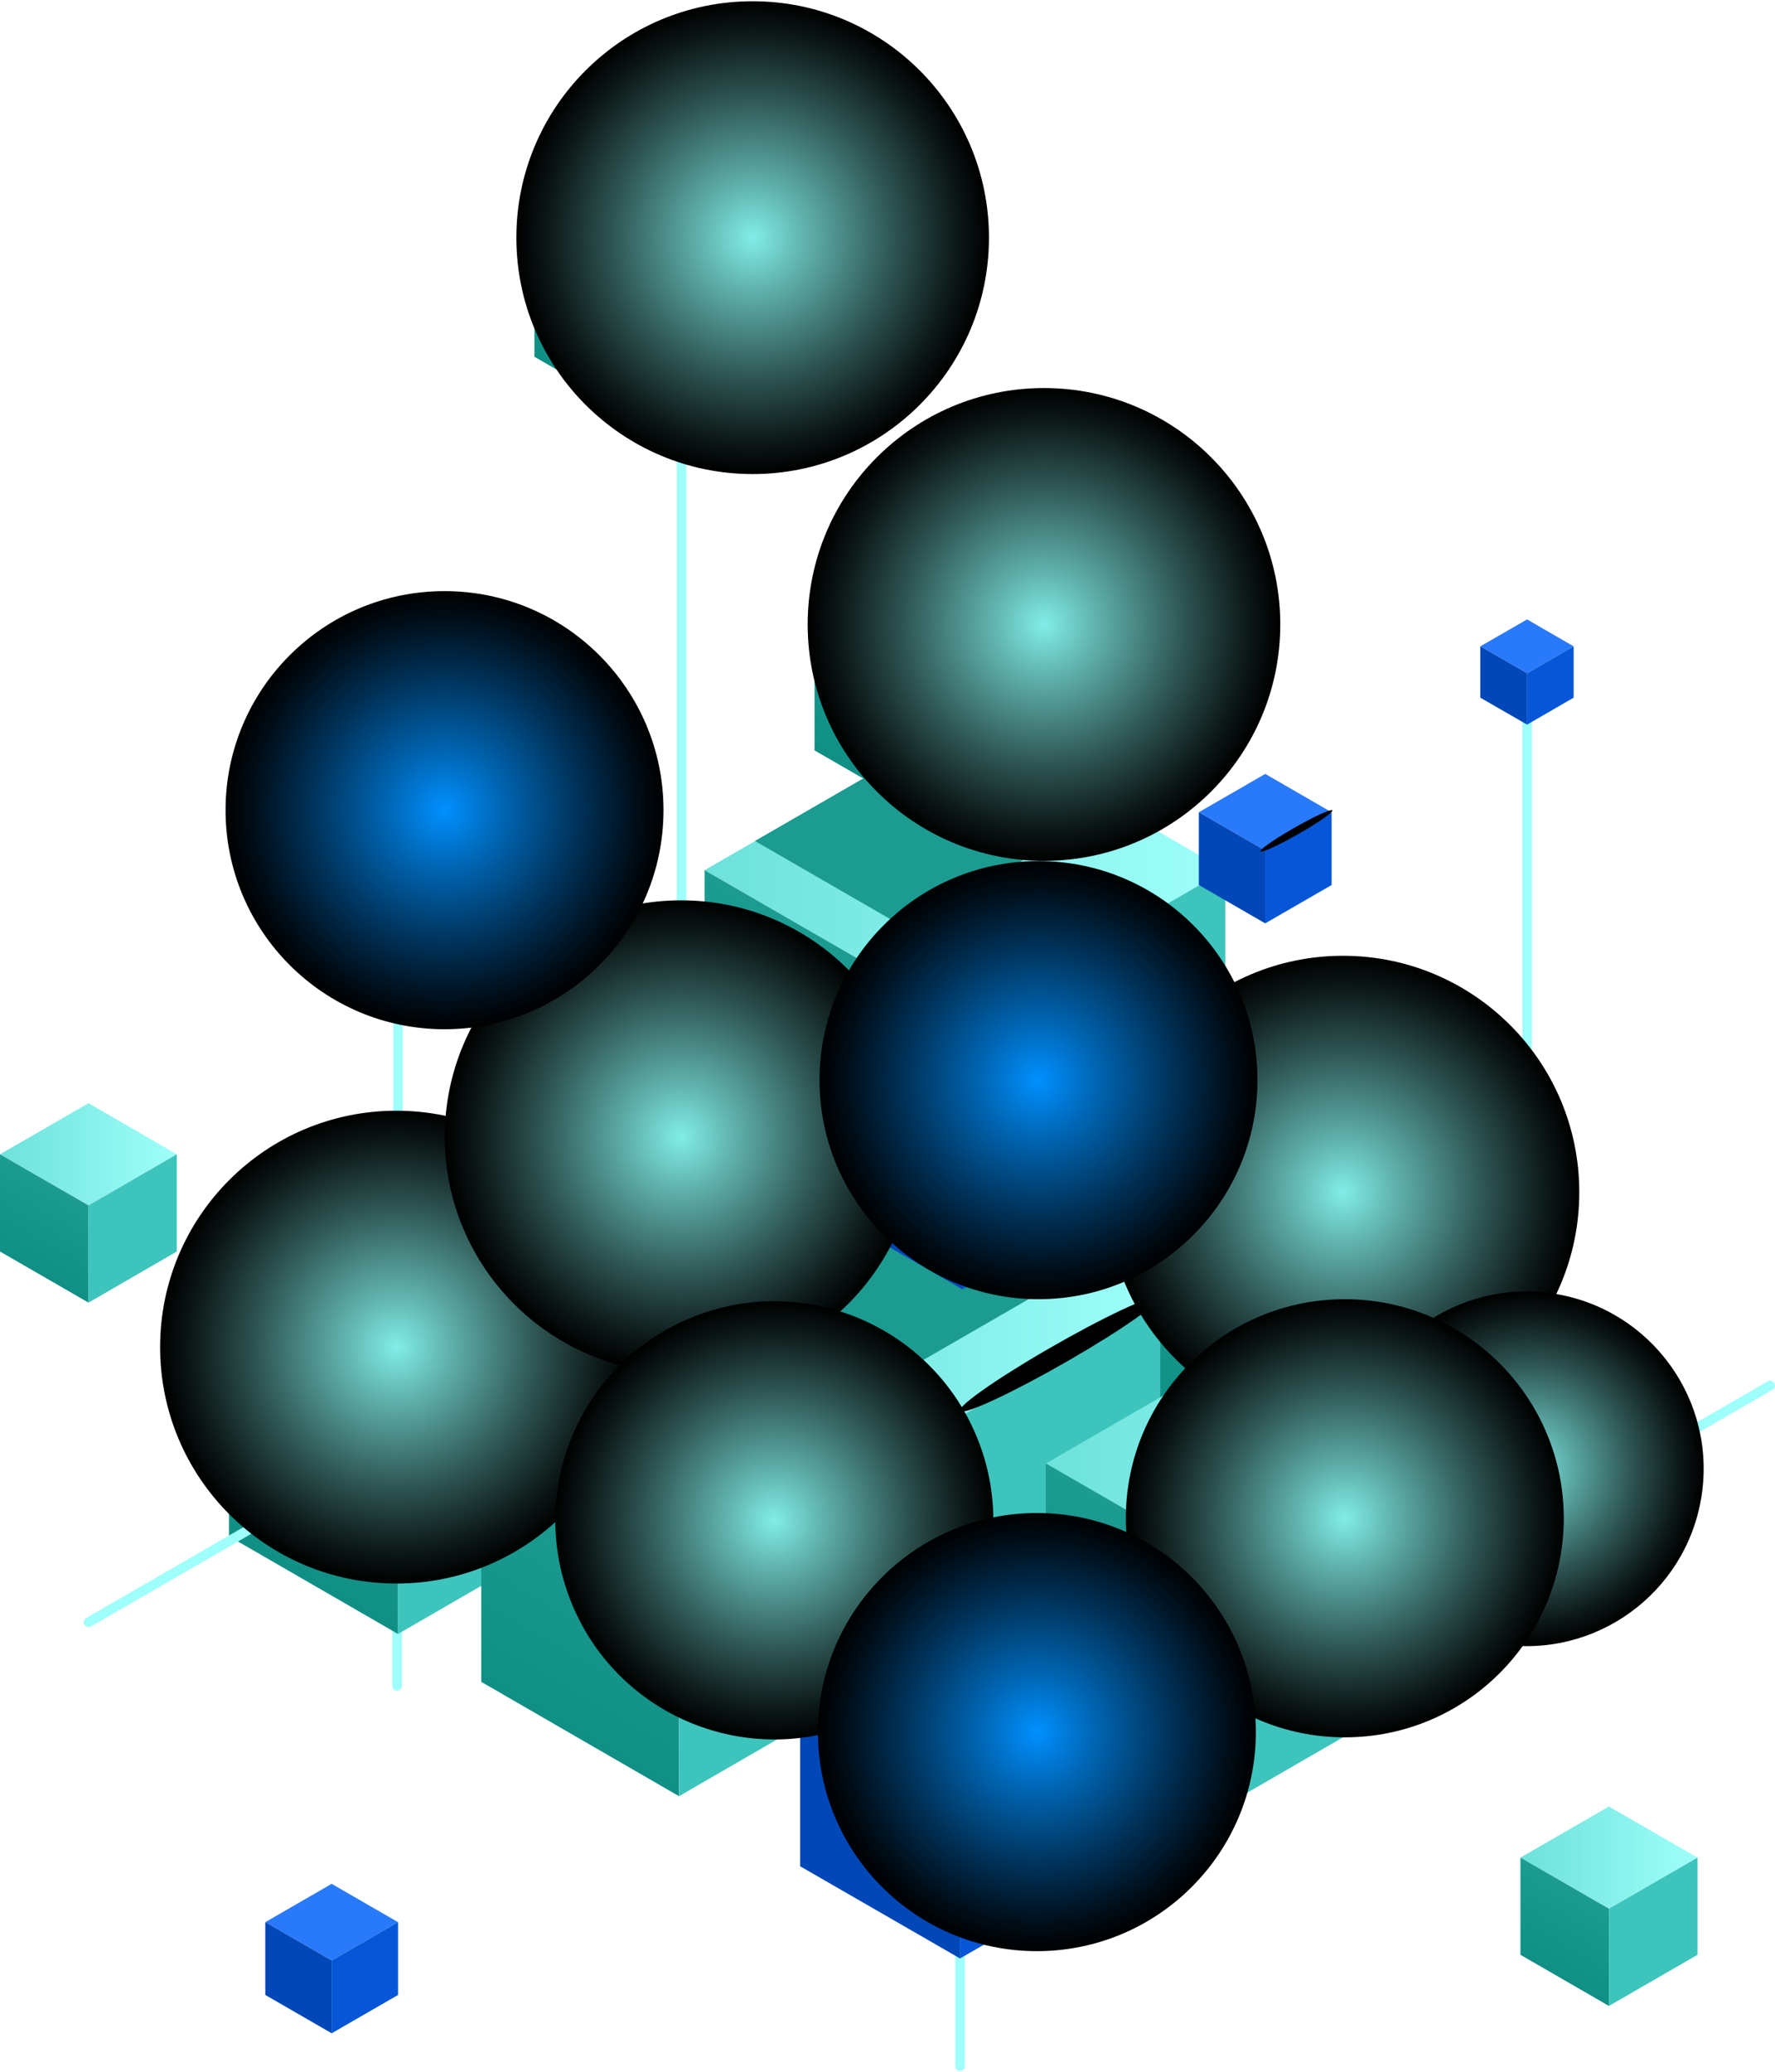 <svg width="414" height="483" viewBox="0 0 414 483" fill="none" xmlns="http://www.w3.org/2000/svg">
<g clip-path="url(#clip0_343_27626)">
<path d="M223.922 482.811C223.283 482.811 222.805 482.279 222.805 481.694V432.963C222.805 432.324 223.337 431.846 223.922 431.846C224.507 431.846 225.039 432.378 225.039 432.963V481.694C225.039 482.332 224.507 482.811 223.922 482.811Z" fill="#9FFFFA"/>
<path d="M92.617 394.179C91.979 394.179 91.5 393.647 91.5 393.062V357.631C91.5 356.992 92.032 356.514 92.617 356.514C93.202 356.514 93.734 357.046 93.734 357.631V393.062C93.734 393.7 93.202 394.179 92.617 394.179Z" fill="#9FFFFA"/>
<path d="M367.024 350.611C366.651 350.611 366.279 350.398 366.066 350.026C365.747 349.494 365.96 348.802 366.492 348.483L412.297 322.043C412.829 321.723 413.52 321.936 413.839 322.468C414.159 323 413.946 323.692 413.414 324.011L367.609 350.451C367.609 350.451 367.236 350.611 367.024 350.611Z" fill="#9FFFFA"/>
<path d="M378.516 342.845L356.172 329.971L333.828 342.845L356.172 355.719L378.516 342.845Z" fill="url(#paint0_linear_343_27626)"/>
<path d="M356.172 380.245L333.828 367.371V342.846L356.172 355.72V380.245Z" fill="url(#paint1_linear_343_27626)"/>
<path d="M378.51 367.371L356.166 380.245V355.72L378.51 342.846V367.371Z" fill="#3DC4BD"/>
<path d="M318.768 377.049C318.395 377.049 318.023 376.837 317.81 376.464C317.491 375.932 317.704 375.241 318.236 374.921L343.718 360.185C344.25 359.866 344.942 360.079 345.261 360.611C345.58 361.143 345.368 361.834 344.836 362.153L319.353 376.89C319.353 376.89 318.981 377.049 318.768 377.049Z" fill="#9FFFFA"/>
<path d="M285.791 202.873L225.09 167.814L164.336 202.873L225.09 237.932L285.791 202.873Z" fill="url(#paint2_linear_343_27626)"/>
<path d="M225.09 304.536L164.336 269.53V202.871L225.09 237.93V304.536Z" fill="url(#paint3_linear_343_27626)"/>
<path d="M285.789 269.53L225.088 304.536V237.93L285.789 202.871V269.53Z" fill="#3DC4BD"/>
<path d="M246.313 196.064L211.202 175.795L176.09 196.064L211.202 216.333L246.313 196.064Z" fill="#1C9B91"/>
<path d="M260.153 136.427L225.094 116.158L189.982 136.427L225.094 156.696L260.153 136.427Z" fill="url(#paint4_linear_343_27626)"/>
<path d="M225.094 195.211L189.982 174.942V136.426L225.094 156.695V195.211Z" fill="url(#paint5_linear_343_27626)"/>
<path d="M260.152 174.942L225.094 195.211V156.695L260.152 136.426V174.942Z" fill="#3DC4BD"/>
<path d="M336.758 265.171L290.634 238.518L244.51 265.171L290.634 291.77L336.758 265.171Z" fill="url(#paint6_linear_343_27626)"/>
<path d="M290.634 342.414L244.51 315.761V265.168L290.634 291.768V342.414Z" fill="url(#paint7_linear_343_27626)"/>
<path d="M336.759 315.761L290.635 342.414V291.768L336.759 265.168V315.761Z" fill="#3DC4BD"/>
<path d="M205.09 265.489L158.966 238.836L112.842 265.489L158.966 292.089L205.09 265.489Z" fill="url(#paint8_linear_343_27626)"/>
<path d="M158.966 342.734L112.842 316.134V265.488L158.966 292.088V342.734Z" fill="url(#paint9_linear_343_27626)"/>
<path d="M205.091 316.134L158.967 342.734V292.088L205.091 265.488V316.134Z" fill="#3DC4BD"/>
<path d="M270.621 303.313L224.497 276.713L178.373 303.313L224.497 329.966L270.621 303.313Z" fill="url(#paint10_linear_343_27626)"/>
<path d="M224.497 380.558L178.373 353.959V303.312L224.497 329.966V380.558Z" fill="url(#paint11_linear_343_27626)"/>
<path d="M270.622 353.959L224.498 380.558V329.966L270.622 303.312V353.959Z" fill="#3DC4BD"/>
<path d="M178.375 303.316L208.752 320.872L243.491 300.816L213.114 283.26L178.375 303.316Z" fill="#1C9B91"/>
<path d="M259.982 241.179L224.498 220.697L189.014 241.179L224.498 261.661L259.982 241.179Z" fill="#2979FB"/>
<path d="M224.498 300.602L189.014 280.12V241.178L224.498 261.66V300.602Z" fill="#0147B8"/>
<path d="M259.982 280.12L224.498 300.602V261.66L259.982 241.178V280.12Z" fill="#0656D7"/>
<path d="M336.168 341.192L290.044 314.539L243.92 341.192L290.044 367.792L336.168 341.192Z" fill="url(#paint12_linear_343_27626)"/>
<path d="M290.044 418.435L243.92 391.782V341.189L290.044 367.789V418.435Z" fill="url(#paint13_linear_343_27626)"/>
<path d="M336.169 391.782L290.045 418.435V367.789L336.169 341.189V391.782Z" fill="#3DC4BD"/>
<path d="M395.912 433.071L375.27 421.154L354.629 433.071L375.27 444.988L395.912 433.071Z" fill="url(#paint14_linear_343_27626)"/>
<path d="M375.27 467.652L354.629 455.735V433.072L375.27 444.989V467.652Z" fill="url(#paint15_linear_343_27626)"/>
<path d="M395.917 455.735L375.275 467.652V444.989L395.917 433.072V455.735Z" fill="#3DC4BD"/>
<path d="M41.23 269.106L20.642 257.189L0 269.106L20.642 281.023L41.23 269.106Z" fill="url(#paint16_linear_343_27626)"/>
<path d="M20.642 303.687L0 291.771V269.107L20.642 281.024V303.687Z" fill="url(#paint17_linear_343_27626)"/>
<path d="M41.235 291.771L20.646 303.687V281.024L41.235 269.107V291.771Z" fill="#3DC4BD"/>
<path d="M92.839 448.123L77.358 439.186L61.877 448.123L77.358 457.061L92.839 448.123Z" fill="#2979FB"/>
<path d="M77.358 474.029L61.877 465.092V448.121L77.358 457.059V474.029Z" fill="#0147B8"/>
<path d="M92.841 465.092L77.359 474.029V457.059L92.841 448.121V465.092Z" fill="#0656D7"/>
<path d="M310.581 189.361L295.1 180.424L279.619 189.361L295.1 198.299L310.581 189.361Z" fill="#2979FB"/>
<path d="M295.1 215.268L279.619 206.33V189.359L295.1 198.297V215.268Z" fill="#0147B8"/>
<path d="M310.583 206.33L295.102 215.268V198.297L310.583 189.359V206.33Z" fill="#0656D7"/>
<path d="M132.248 314.861L92.827 292.092L53.406 314.861L92.827 337.631L132.248 314.861Z" fill="url(#paint18_linear_343_27626)"/>
<path d="M92.827 380.937L53.406 358.168V314.863L92.827 337.633V380.937Z" fill="url(#paint19_linear_343_27626)"/>
<path d="M132.247 358.168L92.826 380.937V337.633L132.247 314.863V358.168Z" fill="#3DC4BD"/>
<path d="M204.496 341.51L158.372 314.857L112.248 341.51L158.372 368.11L204.496 341.51Z" fill="url(#paint20_linear_343_27626)"/>
<path d="M158.372 418.754L112.248 392.101V341.508L158.372 368.108V418.754Z" fill="url(#paint21_linear_343_27626)"/>
<path d="M204.497 392.101L158.373 418.754V368.108L204.497 341.508V392.101Z" fill="#3DC4BD"/>
<path d="M226.093 407.052C226.093 407.052 225.72 407.052 225.507 406.893L180.82 381.091C180.288 380.772 180.075 380.08 180.394 379.548C180.713 379.016 181.405 378.803 181.937 379.123L226.625 404.924C227.157 405.244 227.369 405.935 227.05 406.467C226.837 406.84 226.465 407.052 226.093 407.052Z" fill="#9FFFFA"/>
<path d="M261.211 394.128L223.918 372.582L186.625 394.128L223.918 415.674L261.211 394.128Z" fill="#2979FB"/>
<path d="M223.918 456.583L186.625 435.091V394.127L223.918 415.673V456.583Z" fill="#0147B8"/>
<path d="M261.211 435.091L223.918 456.583V415.673L261.211 394.127V435.091Z" fill="#0656D7"/>
<path d="M158.961 266.184C158.323 266.184 157.844 265.652 157.844 265.067V83.709C157.844 83.071 158.376 82.592 158.961 82.592C159.546 82.592 160.078 83.124 160.078 83.709V265.014C160.078 265.652 159.546 266.131 158.961 266.131V266.184Z" fill="#9FFFFA"/>
<path d="M92.834 315.282C92.196 315.282 91.717 314.75 91.717 314.165V182.975C91.717 182.336 92.249 181.857 92.834 181.857C93.419 181.857 93.951 182.389 93.951 182.975V314.165C93.951 314.803 93.419 315.282 92.834 315.282Z" fill="#9FFFFA"/>
<path d="M193.219 45.509L158.958 25.719L124.645 45.509L158.958 65.299L193.219 45.509Z" fill="url(#paint22_linear_343_27626)"/>
<path d="M158.958 102.963L124.645 83.173V45.508L158.958 65.298V102.963Z" fill="url(#paint23_linear_343_27626)"/>
<path d="M193.214 83.173L158.953 102.963V65.298L193.214 45.508V83.173Z" fill="#3DC4BD"/>
<path d="M115.067 182.979L92.829 170.158L70.592 182.979L92.829 195.854L115.067 182.979Z" fill="#2979FB"/>
<path d="M92.829 220.22L70.592 207.399V182.98L92.829 195.855V220.22Z" fill="#0147B8"/>
<path d="M115.064 207.399L92.826 220.22V195.855L115.064 182.98V207.399Z" fill="#0656D7"/>
<path d="M20.643 379.336C20.27 379.336 19.898 379.123 19.685 378.751C19.366 378.219 19.579 377.527 20.111 377.208L72.619 346.884C73.151 346.565 73.842 346.778 74.162 347.31C74.481 347.842 74.268 348.534 73.736 348.853L21.228 379.177C21.228 379.177 20.855 379.336 20.643 379.336Z" fill="#9FFFFA"/>
<path d="M356.172 343.056C355.533 343.056 355.055 342.524 355.055 341.939V159.836C355.055 159.198 355.587 158.719 356.172 158.719C356.757 158.719 357.289 159.251 357.289 159.836V341.992C357.289 342.63 356.757 343.109 356.172 343.109V343.056Z" fill="#9FFFFA"/>
<path d="M367.028 150.684L356.175 144.406L345.27 150.684L356.175 156.961L367.028 150.684Z" fill="#2979FB"/>
<path d="M356.175 168.931L345.27 162.654V150.684L356.175 156.961V168.931Z" fill="#0147B8"/>
<path d="M367.032 162.654L356.18 168.931V156.961L367.032 150.684V162.654Z" fill="#0656D7"/>
<path style="mix-blend-mode:color-dodge" d="M260.151 135.47C261.161 136.056 254.139 141.003 244.457 146.589C234.827 152.175 226.156 156.218 225.198 155.633C224.188 155.048 231.21 150.1 240.892 144.514C250.575 138.928 259.193 134.885 260.151 135.47Z" fill="url(#paint24_radial_343_27626)"/>
<path style="mix-blend-mode:color-dodge" d="M336.227 264.638C337.504 265.383 328.3 271.926 315.585 279.268C302.871 286.609 291.539 291.929 290.209 291.185C288.879 290.44 298.136 283.896 310.851 276.555C323.565 269.213 334.897 263.893 336.227 264.638Z" fill="url(#paint25_radial_343_27626)"/>
<path style="mix-blend-mode:color-dodge" d="M335.636 339.864C336.966 340.609 327.709 347.153 314.995 354.494C302.28 361.836 290.948 367.156 289.618 366.411C288.341 365.666 297.545 359.123 310.26 351.781C322.974 344.44 334.306 339.12 335.636 339.864Z" fill="url(#paint26_radial_343_27626)"/>
<path style="mix-blend-mode:color-dodge" d="M260.845 239.958C261.909 240.596 254.302 245.969 243.821 252.034C233.341 258.099 223.978 262.515 222.914 261.876C221.85 261.238 229.457 255.865 239.938 249.8C250.418 243.735 259.781 239.319 260.845 239.958Z" fill="url(#paint27_radial_343_27626)"/>
<path style="mix-blend-mode:color-dodge" d="M260.845 393.597C261.909 394.235 254.302 399.608 243.821 405.673C233.341 411.738 223.978 416.153 222.914 415.515C221.85 414.876 229.457 409.503 239.938 403.438C250.418 397.374 259.781 392.958 260.845 393.597Z" fill="url(#paint28_radial_343_27626)"/>
<path style="mix-blend-mode:color-dodge" d="M116.668 181.594C117.413 182.019 112.253 185.637 105.177 189.733C98.102 193.83 91.824 196.756 91.079 196.33C90.335 195.905 95.495 192.287 102.57 188.191C109.646 184.094 115.924 181.168 116.668 181.594Z" fill="url(#paint29_radial_343_27626)"/>
<path style="mix-blend-mode:color-dodge" d="M310.739 188.882C311.217 189.148 307.866 191.542 303.237 194.202C298.609 196.862 294.513 198.777 294.034 198.511C293.555 198.245 296.907 195.851 301.535 193.191C306.163 190.531 310.26 188.616 310.739 188.882Z" fill="url(#paint30_radial_343_27626)"/>
<path style="mix-blend-mode:color-dodge" d="M203.653 340.769C204.929 341.514 195.726 348.057 183.011 355.399C170.296 362.74 158.965 368.06 157.635 367.315C156.305 366.571 165.562 360.027 178.276 352.686C190.991 345.344 202.323 340.024 203.653 340.769Z" fill="url(#paint31_radial_343_27626)"/>
<path style="mix-blend-mode:color-dodge" d="M131.565 314.008C132.682 314.646 124.649 320.339 113.636 326.723C102.624 333.107 92.729 337.735 91.612 337.097C90.494 336.458 98.528 330.766 109.54 324.382C120.605 317.998 130.447 313.37 131.565 314.008Z" fill="url(#paint32_radial_343_27626)"/>
<path style="mix-blend-mode:color-dodge" d="M270.04 302.464C271.37 303.209 262.114 309.752 249.399 317.094C236.684 324.436 225.353 329.756 224.023 329.011C222.746 328.266 231.949 321.722 244.664 314.381C257.379 307.039 268.71 301.719 270.04 302.464Z" fill="url(#paint33_radial_343_27626)"/>
<path style="mix-blend-mode:color-dodge" d="M193.067 44.552C194.077 45.138 187.055 50.085 177.373 55.671C167.743 61.257 159.072 65.3 158.114 64.715C157.104 64.13 164.126 59.182 173.808 53.596C183.437 48.01 192.109 43.967 193.067 44.552Z" fill="url(#paint34_radial_343_27626)"/>
<path style="mix-blend-mode:color-dodge" d="M313.236 333.056C343.675 333.056 368.351 308.38 368.351 277.941C368.351 247.502 343.675 222.826 313.236 222.826C282.797 222.826 258.121 247.502 258.121 277.941C258.121 308.38 282.797 333.056 313.236 333.056Z" fill="url(#paint35_radial_343_27626)"/>
<path style="mix-blend-mode:color-dodge" d="M396.825 349.04C400.475 326.505 385.165 305.277 362.63 301.627C340.094 297.977 318.866 313.287 315.216 335.823C311.566 358.358 326.876 379.586 349.412 383.236C371.947 386.886 393.175 371.576 396.825 349.04Z" fill="url(#paint36_radial_343_27626)"/>
<path style="mix-blend-mode:color-dodge" d="M92.459 369.177C122.898 369.177 147.574 344.501 147.574 314.062C147.574 283.623 122.898 258.947 92.459 258.947C62.02 258.947 37.344 283.623 37.344 314.062C37.344 344.501 62.02 369.177 92.459 369.177Z" fill="url(#paint37_radial_343_27626)"/>
<path style="mix-blend-mode:color-dodge" d="M158.853 320.13C189.292 320.13 213.968 295.454 213.968 265.015C213.968 234.576 189.292 209.9 158.853 209.9C128.414 209.9 103.738 234.576 103.738 265.015C103.738 295.454 128.414 320.13 158.853 320.13Z" fill="url(#paint38_radial_343_27626)"/>
<path style="mix-blend-mode:color-dodge" d="M200.262 401.582C226.295 390.724 238.596 360.818 227.739 334.786C216.881 308.753 186.975 296.452 160.943 307.309C134.91 318.167 122.609 348.072 133.466 374.105C144.324 400.138 174.229 412.439 200.262 401.582Z" fill="url(#paint39_radial_343_27626)"/>
<path style="mix-blend-mode:color-dodge" d="M313.662 405.034C341.868 405.034 364.733 382.168 364.733 353.962C364.733 325.756 341.868 302.891 313.662 302.891C285.455 302.891 262.59 325.756 262.59 353.962C262.59 382.168 285.455 405.034 313.662 405.034Z" fill="url(#paint40_radial_343_27626)"/>
<path style="mix-blend-mode:color-dodge" d="M242.216 302.888C270.422 302.888 293.288 280.022 293.288 251.816C293.288 223.61 270.422 200.744 242.216 200.744C214.01 200.744 191.145 223.61 191.145 251.816C191.145 280.022 214.01 302.888 242.216 302.888Z" fill="url(#paint41_radial_343_27626)"/>
<path style="mix-blend-mode:color-dodge" d="M241.841 454.882C270.047 454.882 292.913 432.016 292.913 403.81C292.913 375.604 270.047 352.738 241.841 352.738C213.635 352.738 190.77 375.604 190.77 403.81C190.77 432.016 213.635 454.882 241.841 454.882Z" fill="url(#paint42_radial_343_27626)"/>
<path style="mix-blend-mode:color-dodge" d="M103.681 239.952C131.887 239.952 154.753 217.086 154.753 188.88C154.753 160.674 131.887 137.809 103.681 137.809C75.475 137.809 52.609 160.674 52.609 188.88C52.609 217.086 75.475 239.952 103.681 239.952Z" fill="url(#paint43_radial_343_27626)"/>
<path style="mix-blend-mode:color-dodge" d="M243.496 200.695C273.935 200.695 298.611 176.019 298.611 145.58C298.611 115.141 273.935 90.465 243.496 90.465C213.057 90.465 188.381 115.141 188.381 145.58C188.381 176.019 213.057 200.695 243.496 200.695Z" fill="url(#paint44_radial_343_27626)"/>
<path style="mix-blend-mode:color-dodge" d="M175.55 110.521C205.99 110.521 230.665 85.845 230.665 55.406C230.665 24.967 205.99 0.291 175.55 0.291C145.111 0.291 120.436 24.967 120.436 55.406C120.436 85.845 145.111 110.521 175.55 110.521Z" fill="url(#paint45_radial_343_27626)"/>
</g>
<defs>
<linearGradient id="paint0_linear_343_27626" x1="333.828" y1="342.845" x2="378.516" y2="342.845" gradientUnits="userSpaceOnUse">
<stop stop-color="#6DE1DB"/>
<stop offset="1" stop-color="#9FFFFA"/>
</linearGradient>
<linearGradient id="paint1_linear_343_27626" x1="350.32" y1="352.368" x2="339.68" y2="370.722" gradientUnits="userSpaceOnUse">
<stop stop-color="#1C9B91"/>
<stop offset="1" stop-color="#108F85"/>
</linearGradient>
<linearGradient id="paint2_linear_343_27626" x1="164.336" y1="202.873" x2="285.791" y2="202.873" gradientUnits="userSpaceOnUse">
<stop stop-color="#6DE1DB"/>
<stop offset="1" stop-color="#9FFFFA"/>
</linearGradient>
<linearGradient id="paint3_linear_343_27626" x1="209.13" y1="228.726" x2="180.296" y2="278.681" gradientUnits="userSpaceOnUse">
<stop stop-color="#1C9B91"/>
<stop offset="1" stop-color="#108F85"/>
</linearGradient>
<linearGradient id="paint4_linear_343_27626" x1="189.982" y1="136.427" x2="260.153" y2="136.427" gradientUnits="userSpaceOnUse">
<stop stop-color="#6DE1DB"/>
<stop offset="1" stop-color="#9FFFFA"/>
</linearGradient>
<linearGradient id="paint5_linear_343_27626" x1="215.837" y1="151.375" x2="199.186" y2="180.262" gradientUnits="userSpaceOnUse">
<stop stop-color="#1C9B91"/>
<stop offset="1" stop-color="#108F85"/>
</linearGradient>
<linearGradient id="paint6_linear_343_27626" x1="244.51" y1="265.171" x2="336.758" y2="265.171" gradientUnits="userSpaceOnUse">
<stop stop-color="#6DE1DB"/>
<stop offset="1" stop-color="#9FFFFA"/>
</linearGradient>
<linearGradient id="paint7_linear_343_27626" x1="278.504" y1="284.799" x2="256.586" y2="322.783" gradientUnits="userSpaceOnUse">
<stop stop-color="#1C9B91"/>
<stop offset="1" stop-color="#108F85"/>
</linearGradient>
<linearGradient id="paint8_linear_343_27626" x1="112.842" y1="265.489" x2="205.09" y2="265.489" gradientUnits="userSpaceOnUse">
<stop stop-color="#6DE1DB"/>
<stop offset="1" stop-color="#9FFFFA"/>
</linearGradient>
<linearGradient id="paint9_linear_343_27626" x1="146.836" y1="285.119" x2="124.918" y2="323.104" gradientUnits="userSpaceOnUse">
<stop stop-color="#1C9B91"/>
<stop offset="1" stop-color="#108F85"/>
</linearGradient>
<linearGradient id="paint10_linear_343_27626" x1="178.373" y1="303.313" x2="270.621" y2="303.313" gradientUnits="userSpaceOnUse">
<stop stop-color="#6DE1DB"/>
<stop offset="1" stop-color="#9FFFFA"/>
</linearGradient>
<linearGradient id="paint11_linear_343_27626" x1="212.368" y1="322.943" x2="190.449" y2="360.928" gradientUnits="userSpaceOnUse">
<stop stop-color="#1C9B91"/>
<stop offset="1" stop-color="#108F85"/>
</linearGradient>
<linearGradient id="paint12_linear_343_27626" x1="243.92" y1="341.192" x2="336.168" y2="341.192" gradientUnits="userSpaceOnUse">
<stop stop-color="#6DE1DB"/>
<stop offset="1" stop-color="#9FFFFA"/>
</linearGradient>
<linearGradient id="paint13_linear_343_27626" x1="277.968" y1="360.82" x2="255.996" y2="398.805" gradientUnits="userSpaceOnUse">
<stop stop-color="#1C9B91"/>
<stop offset="1" stop-color="#108F85"/>
</linearGradient>
<linearGradient id="paint14_linear_343_27626" x1="354.629" y1="433.071" x2="395.912" y2="433.071" gradientUnits="userSpaceOnUse">
<stop stop-color="#6DE1DB"/>
<stop offset="1" stop-color="#9FFFFA"/>
</linearGradient>
<linearGradient id="paint15_linear_343_27626" x1="369.844" y1="441.85" x2="360.055" y2="458.874" gradientUnits="userSpaceOnUse">
<stop stop-color="#1C9B91"/>
<stop offset="1" stop-color="#108F85"/>
</linearGradient>
<linearGradient id="paint16_linear_343_27626" x1="0" y1="269.106" x2="41.23" y2="269.106" gradientUnits="userSpaceOnUse">
<stop stop-color="#6DE1DB"/>
<stop offset="1" stop-color="#9FFFFA"/>
</linearGradient>
<linearGradient id="paint17_linear_343_27626" x1="15.215" y1="277.885" x2="5.426" y2="294.909" gradientUnits="userSpaceOnUse">
<stop stop-color="#1C9B91"/>
<stop offset="1" stop-color="#108F85"/>
</linearGradient>
<linearGradient id="paint18_linear_343_27626" x1="53.406" y1="314.861" x2="132.248" y2="314.861" gradientUnits="userSpaceOnUse">
<stop stop-color="#6DE1DB"/>
<stop offset="1" stop-color="#9FFFFA"/>
</linearGradient>
<linearGradient id="paint19_linear_343_27626" x1="82.453" y1="331.674" x2="63.727" y2="364.126" gradientUnits="userSpaceOnUse">
<stop stop-color="#1C9B91"/>
<stop offset="1" stop-color="#108F85"/>
</linearGradient>
<linearGradient id="paint20_linear_343_27626" x1="112.248" y1="341.51" x2="204.496" y2="341.51" gradientUnits="userSpaceOnUse">
<stop stop-color="#6DE1DB"/>
<stop offset="1" stop-color="#9FFFFA"/>
</linearGradient>
<linearGradient id="paint21_linear_343_27626" x1="146.296" y1="361.139" x2="124.324" y2="399.123" gradientUnits="userSpaceOnUse">
<stop stop-color="#1C9B91"/>
<stop offset="1" stop-color="#108F85"/>
</linearGradient>
<linearGradient id="paint22_linear_343_27626" x1="124.645" y1="45.509" x2="193.219" y2="45.509" gradientUnits="userSpaceOnUse">
<stop stop-color="#6DE1DB"/>
<stop offset="1" stop-color="#9FFFFA"/>
</linearGradient>
<linearGradient id="paint23_linear_343_27626" x1="149.968" y1="60.138" x2="133.635" y2="88.387" gradientUnits="userSpaceOnUse">
<stop stop-color="#1C9B91"/>
<stop offset="1" stop-color="#108F85"/>
</linearGradient>
<radialGradient id="paint24_radial_343_27626" cx="0" cy="0" r="1" gradientUnits="userSpaceOnUse" gradientTransform="translate(392.321 68.051) rotate(-30) scale(20.128 1.75)">
<stop stop-color="#81EDE7"/>
<stop offset="0.21" stop-color="#62B5B0"/>
<stop offset="0.6" stop-color="#2D5452"/>
<stop offset="0.87" stop-color="#0C1717"/>
<stop offset="1"/>
</radialGradient>
<radialGradient id="paint25_radial_343_27626" cx="0" cy="0" r="1" gradientUnits="userSpaceOnUse" gradientTransform="translate(386.388 240.088) rotate(-30) scale(26.43 2.298)">
<stop stop-color="#81EDE7"/>
<stop offset="0.21" stop-color="#62B5B0"/>
<stop offset="0.6" stop-color="#2D5452"/>
<stop offset="0.87" stop-color="#0C1717"/>
<stop offset="1"/>
</radialGradient>
<radialGradient id="paint26_radial_343_27626" cx="0" cy="0" r="1" gradientUnits="userSpaceOnUse" gradientTransform="translate(352.811 332.445) rotate(-30) scale(26.43 2.298)">
<stop stop-color="#81EDE7"/>
<stop offset="0.21" stop-color="#62B5B0"/>
<stop offset="0.6" stop-color="#2D5452"/>
<stop offset="0.87" stop-color="#0C1717"/>
<stop offset="1"/>
</radialGradient>
<radialGradient id="paint27_radial_343_27626" cx="0" cy="0" r="1" gradientUnits="userSpaceOnUse" gradientTransform="translate(345.322 197.348) rotate(-30) scale(21.841 1.899)">
<stop stop-color="#81EDE7"/>
<stop offset="0.21" stop-color="#62B5B0"/>
<stop offset="0.6" stop-color="#2D5452"/>
<stop offset="0.87" stop-color="#0C1717"/>
<stop offset="1"/>
</radialGradient>
<radialGradient id="paint28_radial_343_27626" cx="0" cy="0" r="1" gradientUnits="userSpaceOnUse" gradientTransform="translate(277.675 386.076) rotate(-30) scale(21.841 1.899)">
<stop stop-color="#81EDE7"/>
<stop offset="0.21" stop-color="#62B5B0"/>
<stop offset="0.6" stop-color="#2D5452"/>
<stop offset="0.87" stop-color="#0C1717"/>
<stop offset="1"/>
</radialGradient>
<radialGradient id="paint29_radial_343_27626" cx="0" cy="0" r="1" gradientUnits="userSpaceOnUse" gradientTransform="translate(270.275 102.73) rotate(-30) scale(14.683 1.277)">
<stop stop-color="#81EDE7"/>
<stop offset="0.21" stop-color="#62B5B0"/>
<stop offset="0.6" stop-color="#2D5452"/>
<stop offset="0.87" stop-color="#0C1717"/>
<stop offset="1"/>
</radialGradient>
<radialGradient id="paint30_radial_343_27626" cx="0" cy="0" r="1" gradientUnits="userSpaceOnUse" gradientTransform="translate(415.399 135.196) rotate(-30) scale(9.605 0.835)">
<stop stop-color="#81EDE7"/>
<stop offset="0.21" stop-color="#62B5B0"/>
<stop offset="0.6" stop-color="#2D5452"/>
<stop offset="0.87" stop-color="#0C1717"/>
<stop offset="1"/>
</radialGradient>
<radialGradient id="paint31_radial_343_27626" cx="0" cy="0" r="1" gradientUnits="userSpaceOnUse" gradientTransform="translate(254.499 315.837) rotate(-30) scale(26.43 2.298)">
<stop stop-color="#81EDE7"/>
<stop offset="0.21" stop-color="#62B5B0"/>
<stop offset="0.6" stop-color="#2D5452"/>
<stop offset="0.87" stop-color="#0C1717"/>
<stop offset="1"/>
</radialGradient>
<radialGradient id="paint32_radial_343_27626" cx="0" cy="0" r="1" gradientUnits="userSpaceOnUse" gradientTransform="translate(215.831 271.502) rotate(-30) scale(23.003 2)">
<stop stop-color="#81EDE7"/>
<stop offset="0.21" stop-color="#62B5B0"/>
<stop offset="0.6" stop-color="#2D5452"/>
<stop offset="0.87" stop-color="#0C1717"/>
<stop offset="1"/>
</radialGradient>
<radialGradient id="paint33_radial_343_27626" cx="0" cy="0" r="1" gradientUnits="userSpaceOnUse" gradientTransform="translate(320.616 277.66) rotate(-30) scale(26.43 2.298)">
<stop stop-color="#81EDE7"/>
<stop offset="0.21" stop-color="#62B5B0"/>
<stop offset="0.6" stop-color="#2D5452"/>
<stop offset="0.87" stop-color="#0C1717"/>
<stop offset="1"/>
</radialGradient>
<radialGradient id="paint34_radial_343_27626" cx="0" cy="0" r="1" gradientUnits="userSpaceOnUse" gradientTransform="translate(382.512 -52.578) rotate(-30) scale(20.128 1.75)">
<stop stop-color="#81EDE7"/>
<stop offset="0.21" stop-color="#62B5B0"/>
<stop offset="0.6" stop-color="#2D5452"/>
<stop offset="0.87" stop-color="#0C1717"/>
<stop offset="1"/>
</radialGradient>
<radialGradient id="paint35_radial_343_27626" cx="0" cy="0" r="1" gradientUnits="userSpaceOnUse" gradientTransform="translate(313.236 277.941) scale(55.115)">
<stop stop-color="#81EDE7"/>
<stop offset="0.21" stop-color="#62B5B0"/>
<stop offset="0.6" stop-color="#2D5452"/>
<stop offset="0.87" stop-color="#0C1717"/>
<stop offset="1"/>
</radialGradient>
<radialGradient id="paint36_radial_343_27626" cx="0" cy="0" r="1" gradientUnits="userSpaceOnUse" gradientTransform="translate(356.024 342.451) scale(41.336)">
<stop stop-color="#81EDE7"/>
<stop offset="0.21" stop-color="#62B5B0"/>
<stop offset="0.6" stop-color="#2D5452"/>
<stop offset="0.87" stop-color="#0C1717"/>
<stop offset="1"/>
</radialGradient>
<radialGradient id="paint37_radial_343_27626" cx="0" cy="0" r="1" gradientUnits="userSpaceOnUse" gradientTransform="translate(92.459 314.062) scale(55.115 55.115)">
<stop stop-color="#81EDE7"/>
<stop offset="0.21" stop-color="#62B5B0"/>
<stop offset="0.6" stop-color="#2D5452"/>
<stop offset="0.87" stop-color="#0C1717"/>
<stop offset="1"/>
</radialGradient>
<radialGradient id="paint38_radial_343_27626" cx="0" cy="0" r="1" gradientUnits="userSpaceOnUse" gradientTransform="translate(158.853 265.015) scale(55.115 55.115)">
<stop stop-color="#81EDE7"/>
<stop offset="0.21" stop-color="#62B5B0"/>
<stop offset="0.6" stop-color="#2D5452"/>
<stop offset="0.87" stop-color="#0C1717"/>
<stop offset="1"/>
</radialGradient>
<radialGradient id="paint39_radial_343_27626" cx="0" cy="0" r="1" gradientUnits="userSpaceOnUse" gradientTransform="translate(180.592 354.443) scale(51.072 51.072)">
<stop stop-color="#81EDE7"/>
<stop offset="0.21" stop-color="#62B5B0"/>
<stop offset="0.6" stop-color="#2D5452"/>
<stop offset="0.87" stop-color="#0C1717"/>
<stop offset="1"/>
</radialGradient>
<radialGradient id="paint40_radial_343_27626" cx="0" cy="0" r="1" gradientUnits="userSpaceOnUse" gradientTransform="translate(313.662 353.962) scale(51.072 51.072)">
<stop stop-color="#81EDE7"/>
<stop offset="0.21" stop-color="#62B5B0"/>
<stop offset="0.6" stop-color="#2D5452"/>
<stop offset="0.87" stop-color="#0C1717"/>
<stop offset="1"/>
</radialGradient>
<radialGradient id="paint41_radial_343_27626" cx="0" cy="0" r="1" gradientUnits="userSpaceOnUse" gradientTransform="translate(242.216 251.816) scale(51.072)">
<stop stop-color="#0090FF"/>
<stop offset="0.26" stop-color="#0066B4"/>
<stop offset="0.63" stop-color="#002F54"/>
<stop offset="0.88" stop-color="#000D17"/>
<stop offset="1"/>
</radialGradient>
<radialGradient id="paint42_radial_343_27626" cx="0" cy="0" r="1" gradientUnits="userSpaceOnUse" gradientTransform="translate(241.841 403.81) scale(51.072 51.072)">
<stop stop-color="#0090FF"/>
<stop offset="0.26" stop-color="#0066B4"/>
<stop offset="0.63" stop-color="#002F54"/>
<stop offset="0.88" stop-color="#000D17"/>
<stop offset="1"/>
</radialGradient>
<radialGradient id="paint43_radial_343_27626" cx="0" cy="0" r="1" gradientUnits="userSpaceOnUse" gradientTransform="translate(103.681 188.88) scale(51.072 51.072)">
<stop stop-color="#0090FF"/>
<stop offset="0.26" stop-color="#0066B4"/>
<stop offset="0.63" stop-color="#002F54"/>
<stop offset="0.88" stop-color="#000D17"/>
<stop offset="1"/>
</radialGradient>
<radialGradient id="paint44_radial_343_27626" cx="0" cy="0" r="1" gradientUnits="userSpaceOnUse" gradientTransform="translate(243.496 145.58) scale(55.115 55.115)">
<stop stop-color="#81EDE7"/>
<stop offset="0.21" stop-color="#62B5B0"/>
<stop offset="0.6" stop-color="#2D5452"/>
<stop offset="0.87" stop-color="#0C1717"/>
<stop offset="1"/>
</radialGradient>
<radialGradient id="paint45_radial_343_27626" cx="0" cy="0" r="1" gradientUnits="userSpaceOnUse" gradientTransform="translate(175.55 55.406) scale(55.115 55.115)">
<stop stop-color="#81EDE7"/>
<stop offset="0.21" stop-color="#62B5B0"/>
<stop offset="0.6" stop-color="#2D5452"/>
<stop offset="0.87" stop-color="#0C1717"/>
<stop offset="1"/>
</radialGradient>
<clipPath id="clip0_343_27626">
<rect width="414" height="482.521" fill="white" transform="translate(0 0.287)"/>
</clipPath>
</defs>
</svg>
